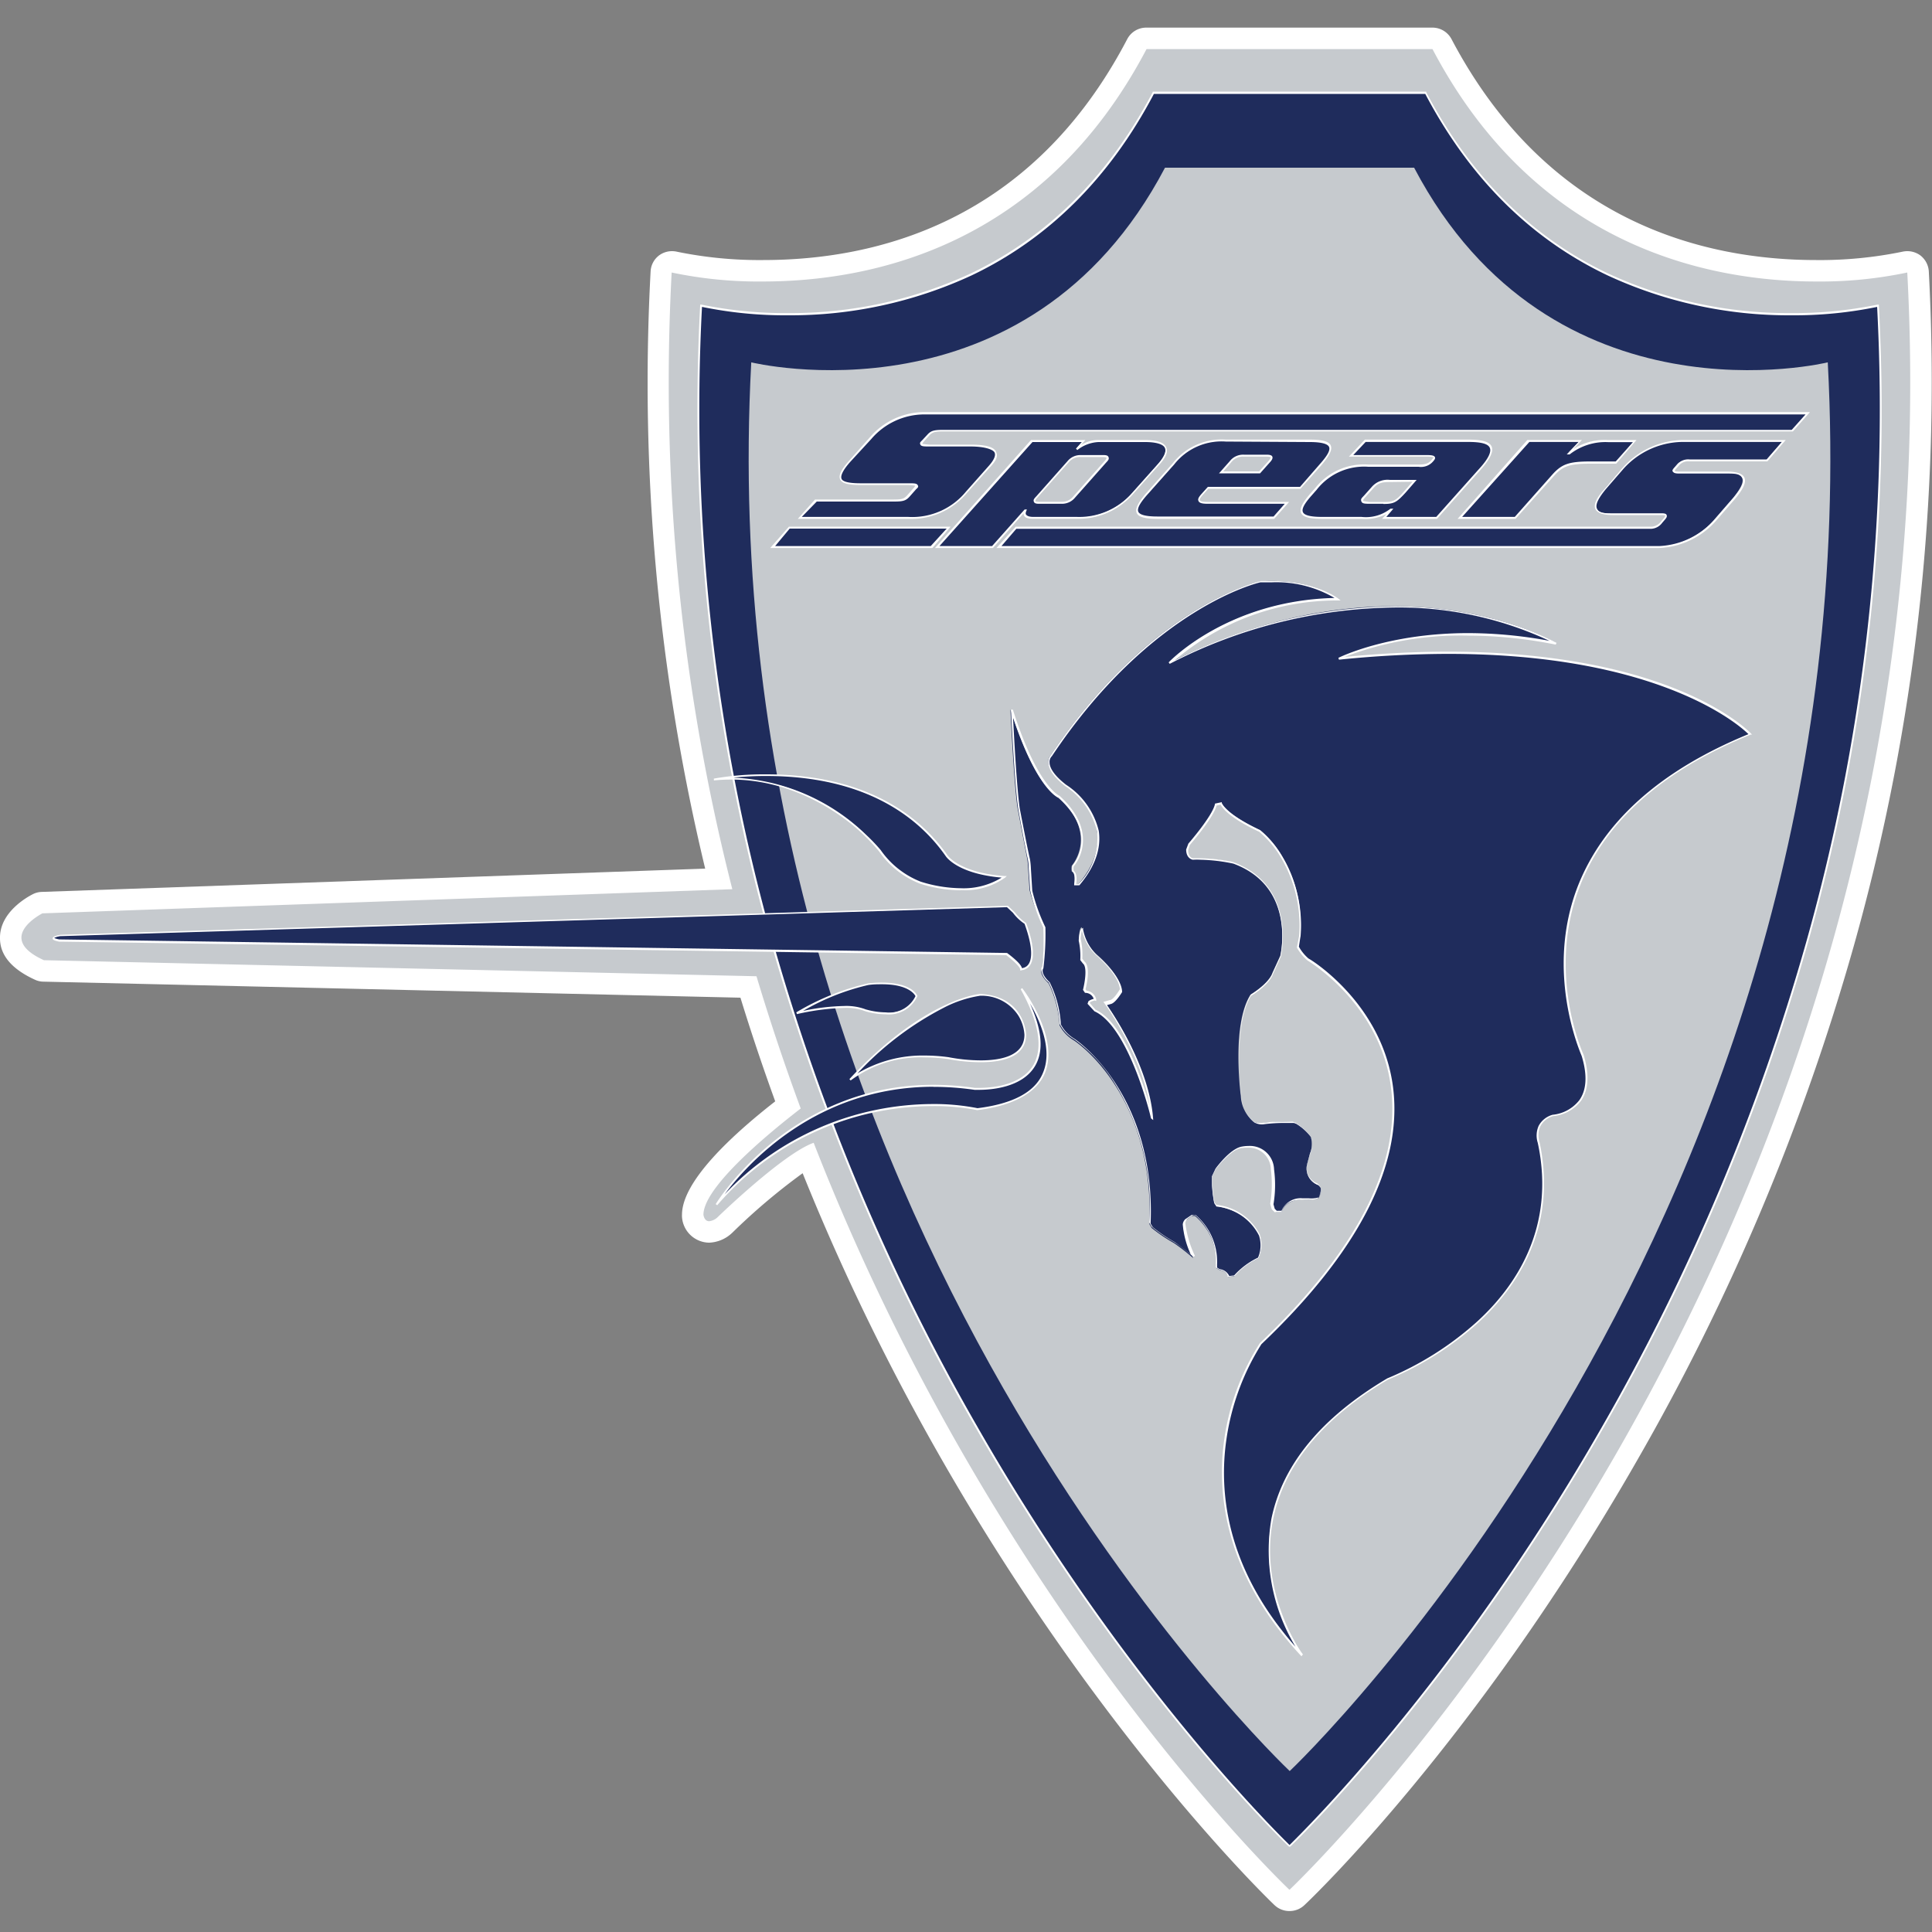 <svg id="レイヤー_5" data-name="レイヤー 5" xmlns="http://www.w3.org/2000/svg" width="200" height="200" viewBox="0 0 200 200"><rect x="0" y="0" width="200" height="200" fill="#808080" stroke="none"/><defs><style>.cls-1{fill:none;}.cls-2{fill:#c6cace;}.cls-3{fill:#fff;}.cls-4{fill:#1f2c5c;}</style></defs><rect class="cls-1" width="200" height="200"/><path class="cls-2" d="M133.47,196.72a1.12,1.12,0,0,1-.76-.3c-.3-.29-30.19-28.87-49.08-76.61-2.64,1.49-6.93,5.4-8.55,7a.34.34,0,0,1-.06.06,2.57,2.57,0,0,1-1.61.7,1.77,1.77,0,0,1-1.7-1.67v-.11c0-3.33,6.44-8.73,9.86-11.36-1.48-4-2.86-8.14-4.09-12.2l-73-1.68a1,1,0,0,1-.43-.1c-1.95-.88-2.95-2-3-3.3,0-2.06,2.5-3.4,2.79-3.55a1.21,1.21,0,0,1,.46-.12L74.4,91a214.54,214.54,0,0,1-6-62.82,1.12,1.12,0,0,1,.45-.83,1.07,1.07,0,0,1,.66-.22,1.24,1.24,0,0,1,.27,0A43.18,43.18,0,0,0,79,28C91,28,107.51,24,117.71,4.57a1.1,1.1,0,0,1,1-.6h29.6a1.1,1.1,0,0,1,1,.6C159.47,24,176,28,188,28a43.46,43.46,0,0,0,9.18-.89,1.15,1.15,0,0,1,.26,0,1.05,1.05,0,0,1,.66.22,1.09,1.09,0,0,1,.45.83C201.4,81,183.78,124,168.49,150.66c-16.55,28.92-34,45.59-34.21,45.76a1.14,1.14,0,0,1-.77.3Z" transform="translate(0)"/><path class="cls-3" d="M148.29,5.08C159.1,25.65,177.05,29.14,188,29.14a43.6,43.6,0,0,0,9.44-.93c5.46,101.86-63.93,167.4-63.93,167.4h-.05S103.22,167,84.23,118.3c-3.16,1.12-9.92,7.68-9.92,7.68a1.5,1.5,0,0,1-.9.44c-.52,0-.59-.67-.59-.67,0-3.25,8.67-9.91,10.07-11-1.63-4.41-3.17-9-4.58-13.69L4.55,99.4c-5.15-2.33-.16-4.85-.16-4.85l71.42-2.5h0a212.63,212.63,0,0,1-6.28-63.84,43.6,43.6,0,0,0,9.44.93c11,0,28.91-3.49,39.72-24.06h29.6m0-2.22h-29.6a2.22,2.22,0,0,0-2,1.19C106.79,23,90.71,26.92,79,26.92a42.35,42.35,0,0,1-8.91-.86,2.31,2.31,0,0,0-.52-.06,2.25,2.25,0,0,0-1.33.43,2.22,2.22,0,0,0-.89,1.67A215.25,215.25,0,0,0,73,89.92L4.32,92.33a2.18,2.18,0,0,0-.93.24c-.57.29-3.45,1.88-3.39,4.57,0,1.77,1.26,3.21,3.64,4.29a2.11,2.11,0,0,0,.86.19l72.15,1.66c1.1,3.58,2.31,7.18,3.6,10.73-4.67,3.65-9.65,8.34-9.65,11.74a1.62,1.62,0,0,0,0,.22,2.85,2.85,0,0,0,2.8,2.67,3.63,3.63,0,0,0,2.32-.95l.13-.12a64.75,64.75,0,0,1,7.24-6.12c19,47.23,48.54,75.49,48.85,75.77a2.22,2.22,0,0,0,1.52.61h.05a2.22,2.22,0,0,0,1.52-.61c.72-.67,17.78-16.94,34.42-46A234.91,234.91,0,0,0,191.9,97.94a215.5,215.5,0,0,0,7.77-69.84,2.26,2.26,0,0,0-.89-1.67,2.29,2.29,0,0,0-1.33-.43,2.46,2.46,0,0,0-.53.06,42.12,42.12,0,0,1-8.91.86c-11.74,0-27.81-4-37.75-22.87a2.23,2.23,0,0,0-2-1.19" transform="translate(0)"/><path class="cls-4" d="M133.51,9.62h14.08c15.6,29.68,46.82,22,46.82,22,5.2,97-60.9,159.43-60.9,159.43h0S67.38,128.65,72.58,31.65c0,0,31.21,7.65,46.82-22h14.11Z" transform="translate(0)"/><path class="cls-3" d="M133.55,191.17h-.11l0,0c-.17-.15-16.72-15.93-32.42-43.35A222.38,222.38,0,0,1,79.8,97.51a203.59,203.59,0,0,1-7.32-65.86v-.12l.11,0a42.86,42.86,0,0,0,9,.88,44.28,44.28,0,0,0,18.92-4.11c7.94-3.79,14.27-10.1,18.82-18.76l0-.05h28.31l0,.05c4.55,8.66,10.88,15,18.81,18.76a44.32,44.32,0,0,0,18.93,4.11,42.58,42.58,0,0,0,9-.88l.12,0v.12a203,203,0,0,1-7.32,65.86A221.93,221.93,0,0,1,166,147.79c-15.69,27.42-32.25,43.2-32.41,43.35ZM72.67,31.77A203,203,0,0,0,80,97.45a221.76,221.76,0,0,0,21.17,50.23C116.42,174.36,132.5,190,133.49,191c1-1,17.07-16.6,32.34-43.28A222.21,222.21,0,0,0,187,97.45a203.27,203.27,0,0,0,7.32-65.68,42.69,42.69,0,0,1-8.9.87,44.58,44.58,0,0,1-19-4.13c-8-3.8-14.31-10.12-18.88-18.79H119.45c-4.56,8.67-10.91,15-18.87,18.79a44.58,44.58,0,0,1-19,4.13,42.69,42.69,0,0,1-8.9-.87" transform="translate(0)"/><path class="cls-2" d="M133.51,17.36h12.88c14.27,27.15,42.82,20.15,42.82,20.15,4.76,88.73-55.7,145.83-55.7,145.83h0S73,126.24,77.77,37.51c0,0,28.55,7,42.83-20.15h12.91Z" transform="translate(0)"/><path class="cls-4" d="M181.2,76s-10.27-11.09-42.57-7.84c0,0,8.56-4.43,22.42-1.62,0,0-16.23-9.74-40,2.06,0,0,6-6.49,17.4-6.64,0,0-2.61-2.13-8-1.77,0,0-11.25,2.41-21.68,18,0,0-1.18,1,1.47,3.09,0,0,6.64,4.13,1.33,10.33l-.38,0s.23-1.17-.24-1.4a1.57,1.57,0,0,1,0-.59s2.89-3.24-1.46-7.18c0,0-2.28-.81-4.89-9,0,0,.35,7.54.73,10.16,0,0,.82,4.34,1,5.27a6.44,6.44,0,0,1,.1,1l.15,2.26A17.29,17.29,0,0,0,108.09,96a28.51,28.51,0,0,1-.2,4.21s-.49.51.66,1.58a11.52,11.52,0,0,1,1.14,4.36,3.86,3.86,0,0,0,1.49,1.56s8.37,5.42,7.8,19l.24.41a16.31,16.31,0,0,0,2.3,1.56,21.64,21.64,0,0,1,2,1.56s-1.15-2.71-1-3.45a.85.85,0,0,1,.22-.49l.62-.41a1,1,0,0,1,.36,0,6.21,6.21,0,0,1,2.18,5l0,.38.33.19s.77.12.91.72l.64-.07a8.18,8.18,0,0,1,2.49-1.85,3.33,3.33,0,0,0,.12-2.4s-.92-2.42-4.47-3l-.21-.31a13.6,13.6,0,0,1-.24-2.7l.38-.8s1.41-1.91,2.59-2.21a2.56,2.56,0,0,1,3.29,2.26,12.13,12.13,0,0,1-.07,3.59l.14.52.26.26.61,0s.28-1.27,2.12-1.3a6.24,6.24,0,0,0,1.66-.09,1.7,1.7,0,0,0,.31-1,1,1,0,0,0-.33-.43,1.76,1.76,0,0,1-1.1-2.16l.28-1.06a2.55,2.55,0,0,0,.07-1.78,5.54,5.54,0,0,0-1.51-1.37,1.06,1.06,0,0,0-.37-.12,17.31,17.31,0,0,0-3.06.09,1.61,1.61,0,0,1-1-.16,3.65,3.65,0,0,1-1.29-2.63s-1-7.36,1-10.49c0,0,1.88-1.1,2.28-2.28l.8-1.74s1.79-7.22-4.94-9.69a15.91,15.91,0,0,0-4.09-.33s-.59-.07-.59-1l.21-.59s2.49-2.84,2.78-4.11l.56-.12s.28,1.1,4,2.84c0,0,4.61,3.48,4.16,10.85L134.36,98a4.59,4.59,0,0,0,1.06,1.3s22.83,13.37-4.9,39.76c0,0-11.21,15.78,4.28,32.3,0,0-12-16.22,8.84-28.61,0,0,19.32-7.23,15.64-24.48a2.13,2.13,0,0,1,1.47-2.8s4.87-.3,3.1-6.2c0,0-10.31-22,17.35-33.3m-67.86,28.61-.67-.75.06-.17s.44-.27.62-.22a1,1,0,0,0-1-.82l-.15-.23s.62-2.33-.08-2.83l-.25-.33a7.3,7.3,0,0,0-.17-2.08s0-1,.27-1.17a5.16,5.16,0,0,0,1.57,2.84s2.4,2,2.47,3.59c0,0-.67,1.12-1.12,1.2l-.52.15s4.48,6,4.86,12c0,0-2.25-9.49-5.91-11.14" transform="translate(0)"/><path class="cls-3" d="M134.73,171.46c-8-8.56-8.77-16.92-8-22.42a25.1,25.1,0,0,1,3.69-10c9.95-9.47,14.52-18.3,13.6-26.25-1-8.79-8.6-13.32-8.68-13.37a5,5,0,0,1-1.09-1.33v0l.24-1.23a13.84,13.84,0,0,0-1.9-8.11,10.38,10.38,0,0,0-2.23-2.64c-3.16-1.48-3.85-2.51-4-2.81l-.42.09c-.34,1.27-2.56,3.84-2.77,4.08L123,88c0,.78.48.85.5.85.23,0,.52,0,.82,0a18.38,18.38,0,0,1,3.28.37c6.75,2.48,5,9.74,5,9.81l-.8,1.76c-.39,1.14-2.08,2.18-2.3,2.31-1.92,3.07-1,10.33-1,10.41a3.6,3.6,0,0,0,1.26,2.56,1,1,0,0,0,.65.17,2.13,2.13,0,0,0,.29,0,14.83,14.83,0,0,1,2.05-.13c.56,0,.94,0,1,0h0a1.24,1.24,0,0,1,.4.13,5.93,5.93,0,0,1,1.54,1.39v0a2.68,2.68,0,0,1-.07,1.86l-.28,1a1.66,1.66,0,0,0,1,2,1.13,1.13,0,0,1,.39.48,1.82,1.82,0,0,1-.31,1.11l0,0s-.2.12-1.09.12h-.64c-1.72,0-2,1.17-2,1.22v.07l-.73,0-.31-.31-.16-.57v0a12.23,12.23,0,0,0,.07-3.55,2.29,2.29,0,0,0-2.45-2.25,3.5,3.5,0,0,0-.72.07c-1.13.3-2.52,2.16-2.53,2.18l-.37.77a15.18,15.18,0,0,0,.24,2.64l.18.25a5.75,5.75,0,0,1,4.5,3.06,3.43,3.43,0,0,1-.12,2.48l0,0,0,0a7.88,7.88,0,0,0-2.46,1.83l0,0-.75.09,0-.08c-.13-.54-.83-.65-.84-.66h0l-.39-.22,0-.43a6.16,6.16,0,0,0-2.12-5h0a1.19,1.19,0,0,0-.24,0l-.6.4a.83.83,0,0,0-.19.42,11,11,0,0,0,1,3.4l-.17.09a19.36,19.36,0,0,0-2-1.53,15.23,15.23,0,0,1-2.3-1.57l0,0-.26-.44v0a24.16,24.16,0,0,0-3.67-14.58,16,16,0,0,0-4.09-4.39,3.76,3.76,0,0,1-1.51-1.6v0a11.43,11.43,0,0,0-1.13-4.29,2,2,0,0,1-.78-1.28.59.59,0,0,1,.11-.4A27.42,27.42,0,0,0,108,96a17.23,17.23,0,0,1-1.36-3.84l-.15-2.26a5.19,5.19,0,0,0-.1-1c-.22-.92-1-5.23-1-5.28-.38-2.59-.73-10.09-.73-10.16l.19,0c2.55,8,4.81,8.91,4.83,8.92l0,0c2.27,2.06,2.56,3.94,2.39,5.15a4.28,4.28,0,0,1-.92,2.16,1.07,1.07,0,0,0,0,.47c.39.26.3,1.07.25,1.37l.23,0a6.77,6.77,0,0,0,1.94-5.44,7.73,7.73,0,0,0-3.28-4.7c-1.16-.9-1.76-1.72-1.78-2.45a1.12,1.12,0,0,1,.28-.79c10.34-15.44,21.63-18,21.74-18,.42,0,.84,0,1.24,0,4.51,0,6.78,1.82,6.8,1.84l.21.17h-.27a25.83,25.83,0,0,0-16.88,6.18,51.88,51.88,0,0,1,22.68-5.57c10.38,0,16.75,3.74,16.82,3.78l-.08.18a46,46,0,0,0-9-.93A33.58,33.58,0,0,0,139.2,68c3.73-.35,7.33-.54,10.74-.54,6.69,0,16.36.74,24.45,4.23,4.86,2.1,6.86,4.22,6.88,4.25l.1.1-.13,0c-9.13,3.72-15.08,9-17.69,15.69-3.51,9,.35,17.4.39,17.48.6,2,.51,3.61-.27,4.74a4.11,4.11,0,0,1-2.9,1.59,2.16,2.16,0,0,0-1.32,1.06,2.31,2.31,0,0,0-.08,1.62c1.92,9-2.46,15.18-6.46,18.81a32.52,32.52,0,0,1-9.23,5.79c-6.76,4-10.76,8.88-11.88,14.43-1.55,7.64,3,14,3.08,14ZM134.46,98a4.46,4.46,0,0,0,1,1.23c.08,0,7.74,4.63,8.77,13.51.93,8-3.66,16.91-13.65,26.41a25.21,25.21,0,0,0-3.63,9.91c-.76,5.28-.1,13.21,7.16,21.41a19.31,19.31,0,0,1-2.5-13.21c1.13-5.61,5.16-10.51,12-14.57a32.53,32.53,0,0,0,9.18-5.77c4-3.6,8.3-9.75,6.4-18.61a2.48,2.48,0,0,1,.09-1.76,2.33,2.33,0,0,1,1.45-1.15h0a4,4,0,0,0,2.77-1.52c.75-1.07.83-2.6.24-4.55,0-.07-3.93-8.58-.39-17.63C166,85,171.93,79.72,181,76c-1-1-9.37-8.31-31.09-8.31a111.92,111.92,0,0,0-11.3.6l-.06-.19s5.06-2.56,13.43-2.56a46.19,46.19,0,0,1,8.42.8,36.81,36.81,0,0,0-16.15-3.45,52,52,0,0,0-23.16,5.83l-.11-.15c.06-.07,6.09-6.41,17.17-6.67a11.91,11.91,0,0,0-6.44-1.62c-.4,0-.81,0-1.21,0-.1,0-11.32,2.57-21.61,18v0a.81.81,0,0,0-.24.65c0,.46.33,1.23,1.7,2.3A7.87,7.87,0,0,1,113.74,86c.28,1.85-.4,3.74-2,5.64l0,0-.54,0,0-.11c.06-.3.14-1.13-.18-1.3l0,0v0a1.63,1.63,0,0,1,0-.63l0,0c.11-.13,2.76-3.21-1.44-7-.24-.11-2.31-1.15-4.71-8.34.1,2,.39,7.31.69,9.41,0,0,.83,4.35,1.06,5.27a7.22,7.22,0,0,1,.1,1l.14,2.26a18.82,18.82,0,0,0,1.36,3.79v0a28.68,28.68,0,0,1-.21,4.25v0l0,0s-.4.46.65,1.44l0,0a11.2,11.2,0,0,1,1.16,4.37,3.69,3.69,0,0,0,1.43,1.5c.09.06,8.41,5.6,7.86,19.11l.22.37a15.52,15.52,0,0,0,2.26,1.54c.15.11,1.13.83,1.67,1.27a9.13,9.13,0,0,1-.82-3.09.85.85,0,0,1,.26-.54l.66-.44a1.4,1.4,0,0,1,.41,0l0,0a6.36,6.36,0,0,1,2.22,5.13l0,.32.26.16a1.25,1.25,0,0,1,1,.71l.51-.06a7.92,7.92,0,0,1,2.47-1.84,3.24,3.24,0,0,0,.1-2.29,5.55,5.55,0,0,0-4.4-3h0l-.24-.38a13.2,13.2,0,0,1-.24-2.74v0l.38-.8c.07-.1,1.46-2,2.65-2.27a3.74,3.74,0,0,1,.77-.08,2.5,2.5,0,0,1,2.64,2.42,12.27,12.27,0,0,1-.06,3.62l.13.46.21.21.49,0a2.15,2.15,0,0,1,2.19-1.29h.64a2.73,2.73,0,0,0,1-.09,1.55,1.55,0,0,0,.28-.91,1,1,0,0,0-.29-.36h0a1.86,1.86,0,0,1-1.14-2.28l.27-1a2.57,2.57,0,0,0,.09-1.72,5.73,5.73,0,0,0-1.46-1.32,1.18,1.18,0,0,0-.32-.12h0s-.41,0-1,0a16.3,16.3,0,0,0-2,.12,1.6,1.6,0,0,1-1.08-.18,3.77,3.77,0,0,1-1.33-2.71c0-.29-1-7.42,1-10.54l0,0s1.85-1.11,2.24-2.23l.8-1.75c0-.06,1.68-7.15-4.88-9.56A18.11,18.11,0,0,0,124.3,89a7,7,0,0,0-.82,0s-.69-.09-.69-1.06v0l.23-.61s2.48-2.84,2.75-4.08l0-.06.71-.15,0,.09s.35,1.1,3.94,2.79a9.83,9.83,0,0,1,2.29,2.69,14,14,0,0,1,1.93,8.24Zm-15.31,17.77c0-.1-2.27-9.47-5.85-11.08l0,0-.72-.78.1-.27h0a1.64,1.64,0,0,1,.54-.24.91.91,0,0,0-.85-.62h-.05l-.21-.31,0,0c.16-.63.48-2.34,0-2.72l0,0-.28-.36v0a7.22,7.22,0,0,0-.16-2v0c0-.18.07-1.07.32-1.25l.13-.09,0,.16a5.11,5.11,0,0,0,1.53,2.78c.1.08,2.43,2.06,2.51,3.65v.06c-.08.12-.71,1.16-1.19,1.24l-.38.11c.61.87,4.45,6.48,4.79,11.9Zm-5.75-11.25c1.53.7,3,2.8,4.36,6.23.55,1.41,1,2.77,1.25,3.71-.86-5.39-4.66-10.57-4.7-10.63l-.09-.11.66-.19c.34,0,.86-.81,1.05-1.12-.1-1.51-2.41-3.48-2.43-3.49A5.2,5.2,0,0,1,112,96.3a4.2,4.2,0,0,0-.13.88,7.45,7.45,0,0,1,.17,2.06l.21.29c.69.52.21,2.55.12,2.88l.11.15a1.15,1.15,0,0,1,1,.9l0,.16-.16-.05h0a1.37,1.37,0,0,0-.49.19l0,.09Z" transform="translate(0)"/><path class="cls-4" d="M104.3,93.85l-98,3s-1.55.25-.15.51l.18,0,97.91,1.4s1.58,1.13,1.5,1.58c0,0,2.26.19.45-4.75,0,0-1-.76-1.2-1.13Z" transform="translate(0)"/><path class="cls-3" d="M105.76,100.46h-.15l0-.11c0-.26-.81-1-1.44-1.47L6.3,97.48l-.17,0c-.5-.1-.68-.19-.68-.34s.28-.28.82-.37l98.07-3,.72.68a5,5,0,0,0,1.17,1.1h0v0c.78,2.15.91,3.63.39,4.39a1.13,1.13,0,0,1-.9.49M5.66,97.12a2.36,2.36,0,0,0,.49.13l.17,0,97.93,1.4h0c.25.19,1.43,1.06,1.54,1.57a.92.92,0,0,0,.68-.4c.33-.48.53-1.6-.41-4.19a4.86,4.86,0,0,1-1.2-1.14l-.62-.58-98,3a2,2,0,0,0-.63.18" transform="translate(0)"/><path class="cls-4" d="M73.9,80.69S90.2,77.45,98,88.61c0,0,1.19,1.83,6,2.18,0,0-2.71,2.42-8.68.6a9.07,9.07,0,0,1-4.19-3.31,19.61,19.61,0,0,0-1.48-1.6s-6.32-6.73-15.71-5.79" transform="translate(0)"/><path class="cls-3" d="M99.46,92.16a14.35,14.35,0,0,1-4.21-.68A9.25,9.25,0,0,1,91,88.13a19,19,0,0,0-1.46-1.57c-.07-.07-5.6-5.86-13.84-5.86q-.9,0-1.8.09l0-.19a30.21,30.21,0,0,1,5.4-.44c10.69,0,16.12,4.56,18.79,8.39,0,0,1.23,1.8,5.9,2.14l.23,0-.17.16a7.13,7.13,0,0,1-4.57,1.29M76,80.51a20.91,20.91,0,0,1,13.66,5.91A18.26,18.26,0,0,1,91.17,88a9.06,9.06,0,0,0,4.14,3.27,14.31,14.31,0,0,0,4.15.68,7.5,7.5,0,0,0,4.23-1.1c-4.56-.4-5.73-2.14-5.78-2.21-2.64-3.79-8-8.31-18.63-8.31a32.34,32.34,0,0,0-3.26.16" transform="translate(0)"/><path class="cls-4" d="M88,111.78s3.54-3.19,10.15-2.24c0,0,8,1.65,8-2.43,0,0-.06-3.89-4.67-4.13,0,0-5.67.41-13.46,8.8" transform="translate(0)"/><path class="cls-3" d="M88.06,111.85l-.13-.14c7.72-8.31,13.47-8.82,13.53-8.82,4.65.23,4.76,4.18,4.76,4.22,0,1.87-1.62,2.85-4.71,2.85a18.52,18.52,0,0,1-3.38-.33,17.69,17.69,0,0,0-2.39-.17,12.15,12.15,0,0,0-7.68,2.39m13.4-8.77a12.13,12.13,0,0,0-3.78,1.25,32.42,32.42,0,0,0-8.92,6.79,13.18,13.18,0,0,1,7-1.85,18.39,18.39,0,0,1,2.43.17,18.08,18.08,0,0,0,3.34.33c2.06,0,4.52-.46,4.52-2.66a4.34,4.34,0,0,0-.6-1.93,4.51,4.51,0,0,0-4-2.1" transform="translate(0)"/><path class="cls-4" d="M94.88,103.1s-.59-1.72-5-1.24a24.89,24.89,0,0,0-7.38,3s5.08-1.24,7.14-.29c0,0,4.08,1.29,5.26-1.48" transform="translate(0)"/><path class="cls-3" d="M91.69,105h0a7.61,7.61,0,0,1-2.09-.31,5.42,5.42,0,0,0-2.21-.35,24.77,24.77,0,0,0-4.89.64l-.07-.18a25.74,25.74,0,0,1,7.42-3,12.53,12.53,0,0,1,1.45-.08c3.16,0,3.65,1.33,3.67,1.39l0,0,0,0A3.23,3.23,0,0,1,91.69,105m-2-.49a7.69,7.69,0,0,0,2,.29,3,3,0,0,0,3.08-1.68c-.09-.19-.74-1.23-3.47-1.23-.44,0-.92,0-1.43.08a24.19,24.19,0,0,0-6.74,2.68,22.35,22.35,0,0,1,4.26-.51,5.72,5.72,0,0,1,2.28.37" transform="translate(0)"/><path class="cls-4" d="M74.17,124.7s8.68-14.6,26.72-12c0,0,11,.77,4.86-10.36,0,0,8.43,10.87-4.57,12.46,0,0-15-3.56-27,9.88" transform="translate(0)"/><path class="cls-3" d="M74.24,124.76l-.15-.11c.07-.12,7.51-12.35,22.54-12.35a29.89,29.89,0,0,1,4.28.32h.42c1.28,0,4.39-.23,5.65-2.38,1-1.76.59-4.39-1.32-7.84l.16-.11a16.42,16.42,0,0,1,1.76,3c.71,1.58,1.39,3.87.58,5.82s-3.21,3.36-7,3.81h0a23,23,0,0,0-4.63-.42,29.59,29.59,0,0,0-22.29,10.27M96.63,112.5c-12.22,0-19.38,8.13-21.62,11.14a29.72,29.72,0,0,1,21.52-9.35,23.08,23.08,0,0,1,4.66.43c3.67-.45,6-1.69,6.79-3.69,1-2.41-.34-5.41-1.36-7.16,1.26,2.77,1.44,4.94.53,6.48-1.32,2.23-4.51,2.47-5.82,2.47h-.44a29.58,29.58,0,0,0-4.26-.31" transform="translate(0)"/><path class="cls-4" d="M84.41,51.82h8c.92,0,1.17-.07,1.53-.48l.66-.74c.35-.39.23-.48-.69-.48H89.15c-2.35,0-2.79-.54-1.18-2.35l2.15-2.43a7.35,7.35,0,0,1,5.55-2.57h91.48l-1.59,1.79H97.66c-.92,0-1.21.09-1.56.48l-.54.61c-.36.41-.2.47.71.47h4.19c2.51,0,3.33.61,1.93,2.19L100,51A7.33,7.33,0,0,1,94,53.61H82.81Z" transform="translate(0)"/><path class="cls-3" d="M94,53.71H82.59l1.78-2h8.09c.91,0,1.12-.06,1.46-.44l.66-.75c.15-.17.15-.22.15-.23s-.17-.08-.77-.08H89.15c-1.34,0-2-.17-2.18-.59s.1-1,.93-1.93l2.15-2.42a7.44,7.44,0,0,1,5.62-2.61h91.7l-1.77,2H97.66c-.9,0-1.16.08-1.49.45l-.54.6c-.16.19-.15.23-.15.24s.61.08.8.08h4.18c1.58,0,2.42.23,2.65.74s0,.92-.64,1.61L100.12,51A7.49,7.49,0,0,1,94,53.71m-11-.2H94a7.2,7.2,0,0,0,6-2.62l2.35-2.65c.54-.61.75-1.08.61-1.39s-1-.63-2.47-.63H96.28c-.63,0-.9,0-1-.19s0-.27.18-.45L96,45c.37-.41.67-.5,1.63-.5h87.85l1.43-1.6H95.67a7.24,7.24,0,0,0-5.47,2.54L88,47.83c-.74.84-1,1.4-.89,1.72s.78.48,2,.48H94c.66,0,.88,0,1,.19s0,.27-.18.44l-.66.75c-.4.44-.7.51-1.61.51h-8Z" transform="translate(0)"/><path class="cls-4" d="M102.74,56.63H97l9.75-11h5.38l-.75.84a4,4,0,0,1,2.25-.84h4.82c2.61,0,2.68,1,1.38,2.47l-2.67,3a7.4,7.4,0,0,1-5.78,2.47h-4.48c-1,0-.92-.45-.78-.78h0Zm4.61-5.18c-.39.43-.3.6.25.6h2.28a1.64,1.64,0,0,0,1.34-.6l3.22-3.63c.39-.44.3-.61-.26-.61h-2.27a1.62,1.62,0,0,0-1.34.61Z" transform="translate(0)"/><path class="cls-3" d="M102.79,56.73h-6l9.94-11.18h5.63l-.47.54a3.24,3.24,0,0,1,1.76-.54h4.82c1.29,0,2,.24,2.24.73s0,1.08-.78,1.91l-2.68,3a7.46,7.46,0,0,1-5.85,2.51h-4.48c-.47,0-.77-.09-.89-.29a.41.41,0,0,1-.07-.28Zm-5.54-.2h5.45l3.37-3.79h.24l-.06.13c-.06.15-.12.32,0,.44s.34.2.73.2h4.48a7.26,7.26,0,0,0,5.7-2.44l2.68-3c.67-.75.92-1.32.75-1.7s-.88-.61-2.06-.61h-4.82a3.83,3.83,0,0,0-2.19.83l-.13-.15.6-.68h-5.11Zm12.63-4.38H107.6c-.22,0-.49,0-.57-.2s0-.31.25-.57l3.22-3.63a1.72,1.72,0,0,1,1.41-.64h2.27c.22,0,.49,0,.57.2s0,.32-.24.57l-3.22,3.63a1.73,1.73,0,0,1-1.41.64m2-4.84a1.54,1.54,0,0,0-1.27.57l-3.22,3.63c-.24.27-.21.35-.21.36s.05.08.39.08h2.28a1.53,1.53,0,0,0,1.27-.57l3.21-3.63c.24-.26.22-.35.22-.36s-.06-.08-.4-.08Z" transform="translate(0)"/><path class="cls-4" d="M133.23,52.05l-1.37,1.56h-12c-2.57,0-2.63-.74-1.16-2.4l2.8-3.15a6.36,6.36,0,0,1,5.43-2.41h8.68c2.56,0,2.63.75,1.16,2.41l-2.17,2.44H125l-.66.74c-.48.58-.33.81.59.81Zm-2.83-3.11,1-1.09c.41-.45.38-.64-.25-.64h-2.34a1.67,1.67,0,0,0-1.4.64l-1,1.09Z" transform="translate(0)"/><path class="cls-3" d="M131.9,53.71H119.84c-1.31,0-2-.19-2.17-.61s.1-1,.94-2l2.8-3.15a6.43,6.43,0,0,1,5.5-2.44h8.68c1.31,0,2,.19,2.17.61s-.1,1-.94,2l-2.2,2.48h-9.55l-.63.71c-.25.29-.27.42-.24.48s.19.17.75.17h8.5Zm-5-8a6.23,6.23,0,0,0-5.35,2.37l-2.8,3.15c-.77.87-1.06,1.43-.91,1.75s.8.49,2,.49h12L133,52.15H125c-.56,0-.84-.08-.93-.28s0-.38.27-.69l.7-.78h9.54L136.67,48c.77-.87,1.06-1.42.91-1.74s-.8-.5-2-.5ZM130.44,49h-4.25l1.11-1.25a1.74,1.74,0,0,1,1.47-.68h2.34c.36,0,.54.06.6.2s0,.32-.27.61Zm-3.81-.2h3.72l.94-1.05c.26-.3.25-.38.24-.4s-.05-.08-.42-.08h-2.34a1.54,1.54,0,0,0-1.33.61Z" transform="translate(0)"/><path class="cls-4" d="M148.72,53.61h-5.43l.79-.88H144a4.13,4.13,0,0,1-3.1.88h-4.06c-2.57,0-2.63-.74-1.16-2.4l.52-.58a6.34,6.34,0,0,1,5.42-2.4h5.2a1.56,1.56,0,0,0,1.42-.51c.32-.36.28-.51-.52-.51h-7.88l1.46-1.56H152c2.73,0,3.1.81,1.16,3Zm-4.82-3.83a2,2,0,0,0-1.82.68l-.81.92c-.51.57-.25.66.61.67h1.33c1.09,0,1.31-.11,2.21-1.13l1-1.14Z" transform="translate(0)"/><path class="cls-3" d="M148.76,53.71h-5.69l.46-.51a4.67,4.67,0,0,1-2.6.51h-4.06c-1.32,0-2-.19-2.18-.61s.1-1,.95-2l.51-.57a6.43,6.43,0,0,1,5.5-2.44h5.2c.8,0,1.05-.14,1.35-.48s.16-.25.16-.26-.07-.08-.61-.08h-8.11l1.65-1.76H152c1.44,0,2.19.22,2.41.71s-.13,1.28-1.17,2.45Zm-5.25-.2h5.17l4.4-4.93c1-1.08,1.33-1.81,1.14-2.23s-.91-.6-2.23-.6H141.37l-1.28,1.36h7.66c.5,0,.72.06.79.21s-.06.3-.2.46a1.64,1.64,0,0,1-1.49.54h-5.2a6.22,6.22,0,0,0-5.35,2.38l-.51.58c-.77.86-1.06,1.41-.91,1.74s.8.49,2,.49h4.06a4.1,4.1,0,0,0,3-.85l0,0h.3Zm-.3-1.36h-1.33c-.56,0-.86,0-.95-.24s0-.32.27-.6l.81-.91a2.16,2.16,0,0,1,1.88-.72h2.76L145.5,51c-.92,1-1.18,1.17-2.29,1.17m.69-2.27c-.91,0-1.27.11-1.74.65l-.82.91c-.25.28-.24.37-.23.39s.57.12.77.12h1.33c1,0,1.26-.1,2.14-1.1l.87-1Z" transform="translate(0)"/><path class="cls-4" d="M167.27,47.87h-2.64c-2.25,0-2.93.27-3.89,1.36l-3.89,4.38h-5.71l7.06-8h5.37l-1.24,1.29h0a6.18,6.18,0,0,1,4.07-1.29h2.78Z" transform="translate(0)"/><path class="cls-3" d="M156.89,53.71h-6l7.22-8.16h5.65l-.9.94a6,6,0,0,1,3.55-.94h3L167.31,48h-2.68c-2.3,0-2.91.31-3.82,1.33Zm-5.53-.2h5.45l3.86-4.35c1-1.13,1.74-1.39,4-1.39h2.59l1.79-2h-2.56a6,6,0,0,0-4,1.27l0,0h-.3l1.23-1.29h-5.1Z" transform="translate(0)"/><path class="cls-4" d="M96.39,56.63H80l1.76-2H98.19Zm8.77-2h65.58A1.41,1.41,0,0,0,172,54l.2-.23c.39-.45.34-.59-.24-.59h-5c-2.61,0-1.91-1.29-.81-2.64L168,48.45a8.41,8.41,0,0,1,6-2.8h10.54l-1.73,2h-8.06a1.37,1.37,0,0,0-1.12.4l-.4.46c-.22.26-.13.4.43.4h4.94c2.61,0,1.9,1.28.82,2.62l-1.9,2.19a8.18,8.18,0,0,1-5.93,2.9H103.37Z" transform="translate(0)"/><path class="cls-3" d="M171.66,56.73H103.15l2-2.21h65.62a1.32,1.32,0,0,0,1.19-.55l.2-.23c.24-.28.23-.35.22-.36s0-.06-.39-.06h-5c-1,0-1.63-.2-1.83-.62-.27-.57.33-1.42,1-2.18L168,48.39a8.58,8.58,0,0,1,6.11-2.84h10.75l-1.9,2.21h-8.1a1.26,1.26,0,0,0-1,.36l-.41.47c-.08.09-.09.14-.08.15s0,.08.44.08h4.94c1,0,1.63.2,1.82.61.28.57-.31,1.42-.92,2.17l-1.91,2.2a8.33,8.33,0,0,1-6,2.93m-68.07-.2h68.07a8.12,8.12,0,0,0,5.85-2.86l1.91-2.2c.53-.66,1.12-1.48.89-1.95s-.71-.5-1.64-.5h-4.94c-.37,0-.56-.06-.62-.2s.07-.31.11-.36l.41-.47a1.47,1.47,0,0,1,1.19-.43h8l1.57-1.81H174.07a8.35,8.35,0,0,0-6,2.77l-1.84,2.12c-.55.67-1.14,1.51-.92,2s.71.5,1.65.5h5c.26,0,.5,0,.57.18s-.05.33-.26.57l-.2.23a1.5,1.5,0,0,1-1.33.62H105.21Zm-7.15.2H79.73l1.94-2.21H98.41Zm-16.28-.2H96.35L98,54.72H81.75Z" transform="translate(0)"/></svg>